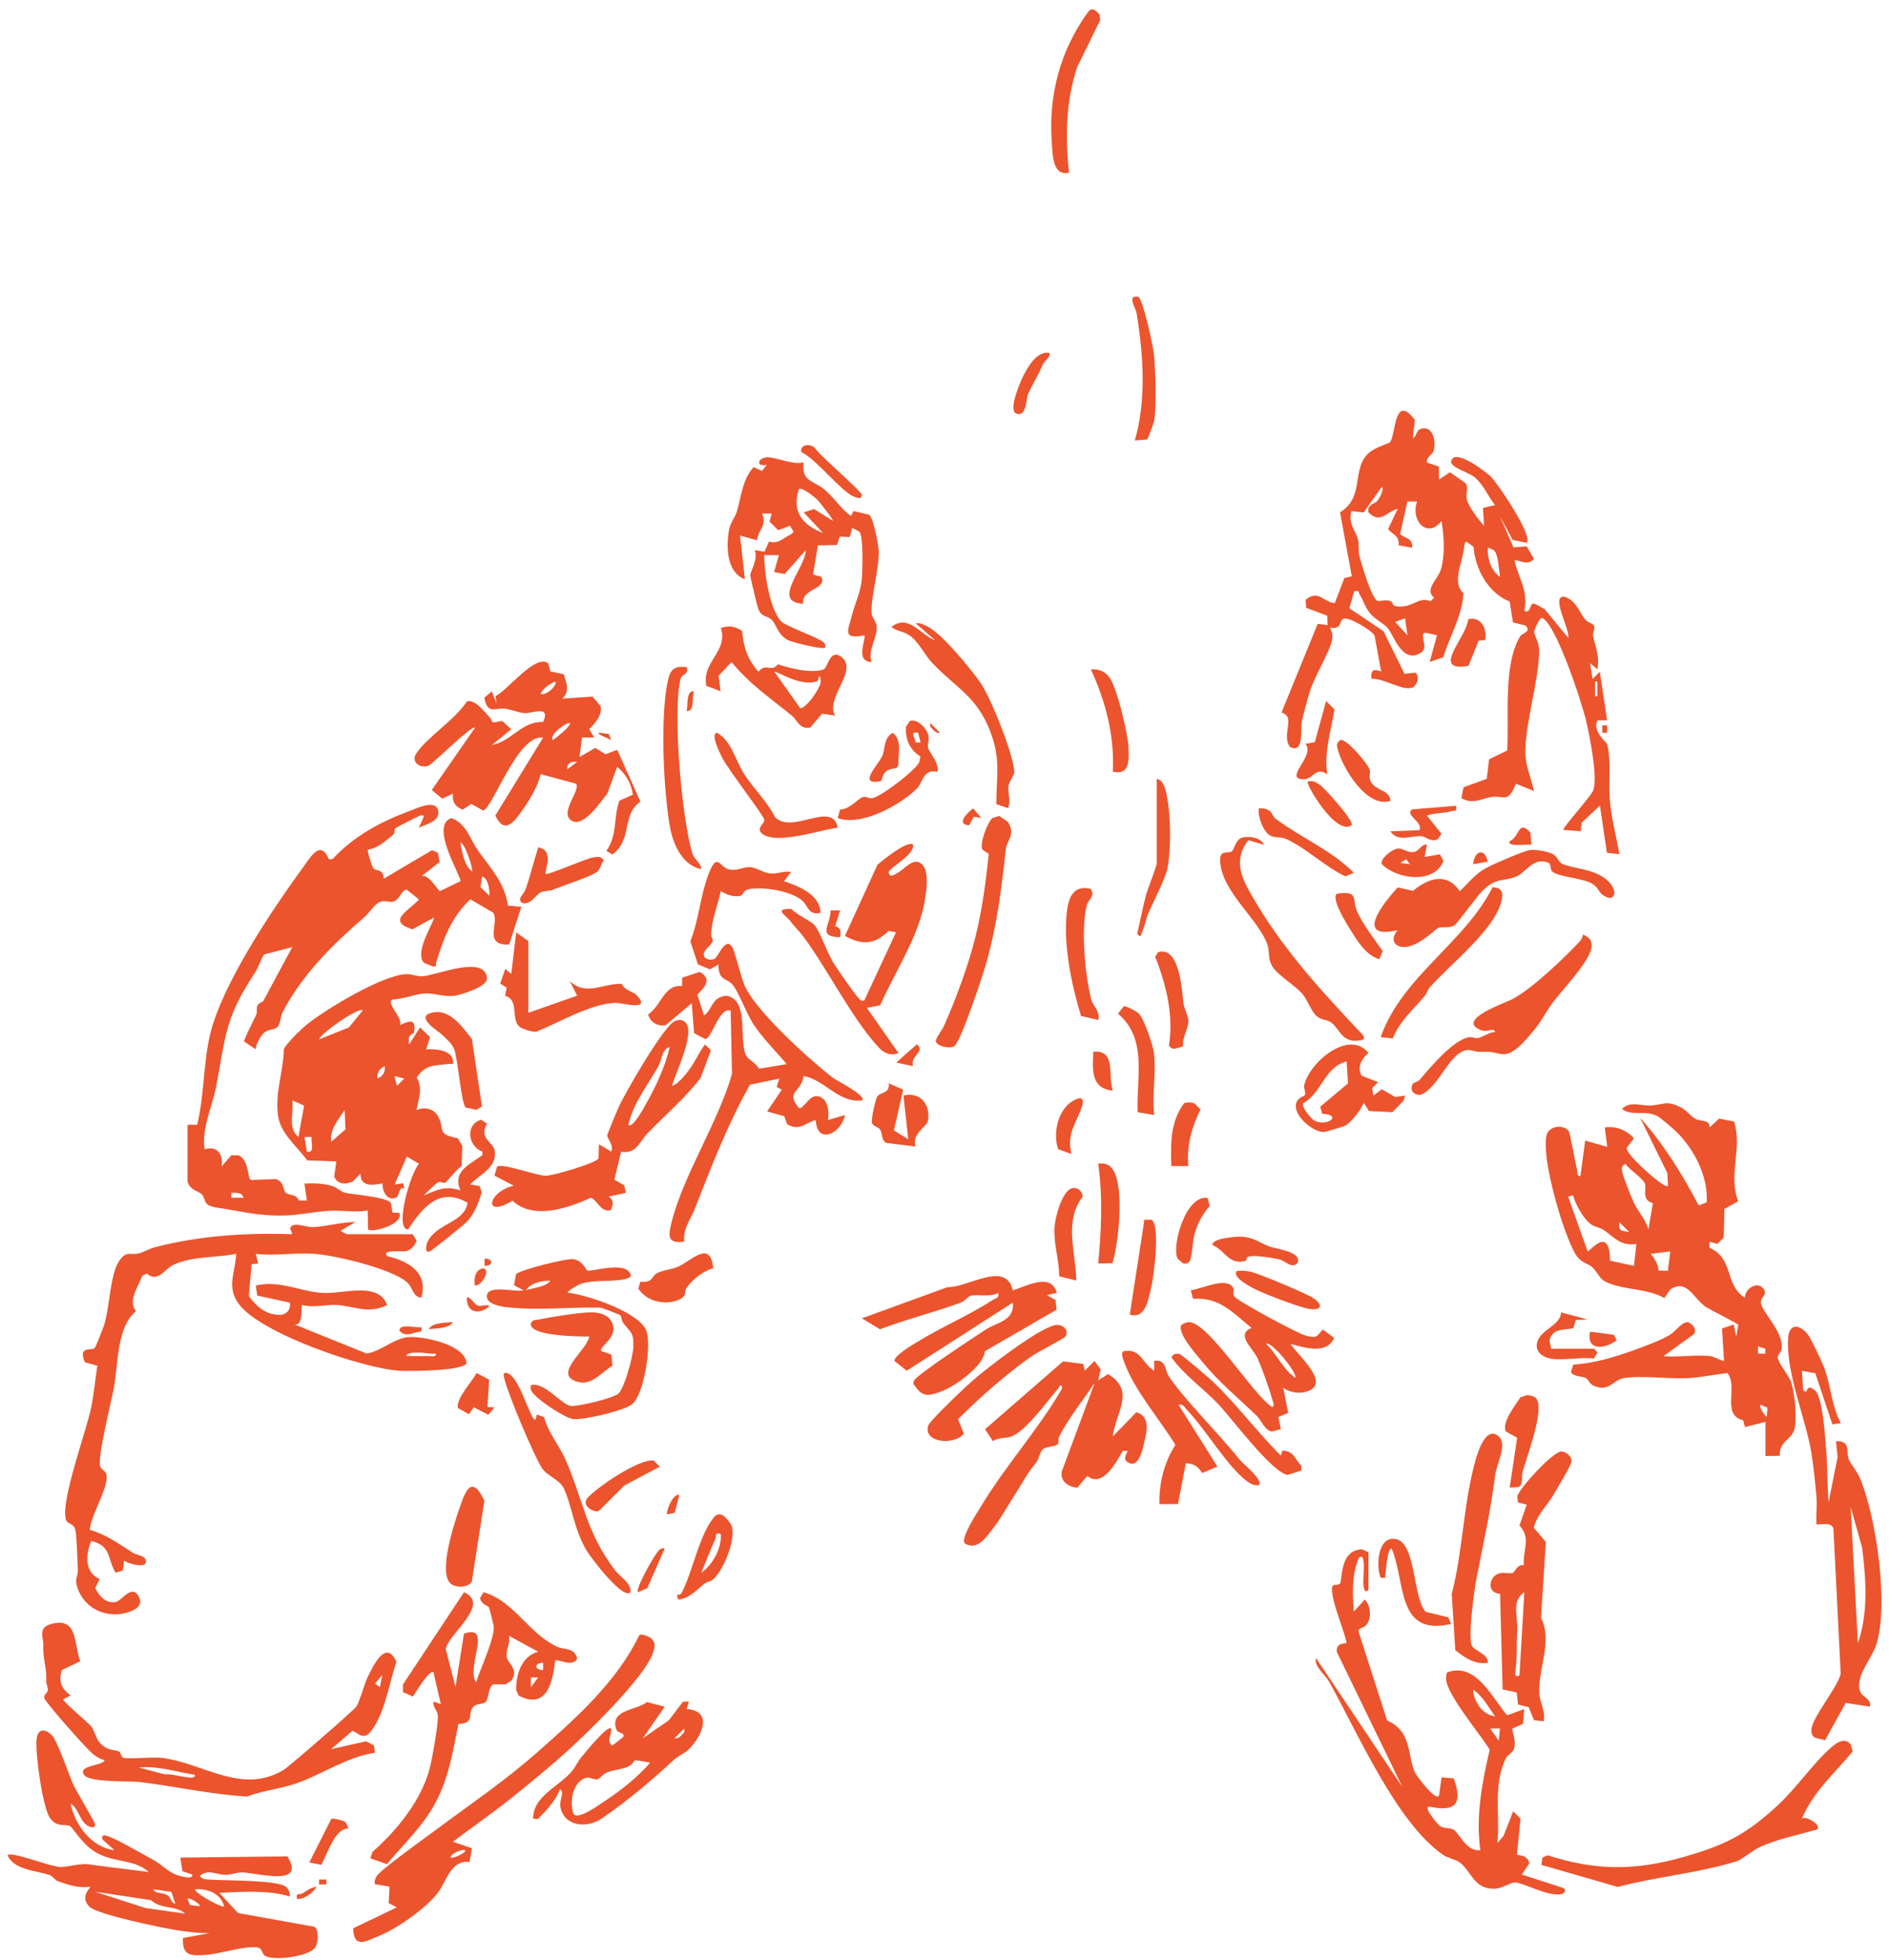 <?xml version="1.0" encoding="utf-8"?>
<svg xmlns="http://www.w3.org/2000/svg" width="186" height="193" viewBox="0 0 186 193" fill="none">
<g clip-path="url(#clip0_8978_27645)">
<path d="M139.065 43.14C139.515 43.08 139.375 42.36 139.945 42.21C141.095 41.92 141.365 43.37 141.215 44.21C141.105 44.84 140.445 44.92 140.495 45.54L141.675 45.94L141.695 47.22L142.765 46.5L144.255 47.53C144.695 48.01 144.285 48.56 144.425 49.14C144.605 49.91 145.575 51.15 146.125 51.78L146.025 50.01L147.205 49.74C146.515 48.86 146.065 47.7 145.175 46.97C144.645 46.54 142.765 45.99 142.885 45.43C143.175 44.03 146.385 46.5 146.845 46.98C147.535 47.71 150.985 52.77 150.315 53.45L148.935 53.16L147.685 50.82L149.025 53.9L150.325 53.8L151.035 55.02C150.535 55.72 149.765 55.23 149.125 55.14C149.485 56.94 150.525 58.07 150.085 60.17C150.765 60.4 150.575 59.53 150.935 59.45C151.205 59.39 151.785 59.85 152.085 59.97L154.405 62.8C154.655 62.08 152.635 58.64 154.015 58.75C155.195 59.1 155.465 60.23 156.085 61C156.295 61.27 156.815 61.38 156.945 61.59C157.115 61.87 156.795 62.28 156.865 62.61C157.085 63.7 157.545 64.64 157.285 65.9L156.565 65.3L156.815 66.86L157.525 66.14L158.245 70.93H157.285C156.745 71.98 158.215 73.13 158.255 73.26C158.655 74.94 158.385 76.95 158.485 78.47C158.605 80.36 159.125 82.25 159.455 84.11L158.225 83.97L157.535 79.32L155.735 81.01L155.645 81.85L153.945 81.72C153.805 81.52 156.605 78.5 156.875 77.83C157.355 76.63 156.545 72.61 156.225 71.17C155.835 69.4 153.295 61.62 151.895 60.87C151.565 60.69 151.075 62.07 151.065 62.19C151.055 62.58 151.565 63.21 151.555 64.11C151.505 67.09 150.235 71 150.185 73.98C150.165 75.27 150.765 76.66 151.055 77.89L149.265 77.17C148.455 79.16 148.145 78.3 146.855 78.48C145.925 78.61 145.035 79.26 143.895 78.59L144.105 77.52L146.395 76.69L146.625 74.76L148.405 73.9C148.625 70.64 147.965 65.58 149.665 62.68C149.865 62.33 150.845 62.22 150.195 61.59L148.975 61.29L148.645 59.23C146.555 58.41 145.245 56.03 145.095 53.85C144.285 53.26 144.275 53.08 144.145 54.04C143.945 55.57 142.955 57.39 144.095 58.4C144.005 60.61 142.755 62.61 142.115 64.72L140.775 65.18L141.495 62.55L140.405 62.31C139.635 62.26 140.705 63.73 139.965 64.23C138.165 65.46 137.325 62.78 136.705 61.93C136.315 61.4 135.415 61.02 134.895 60.38C134.375 59.75 134.255 59.11 133.875 58.53C133.725 58.3 133.905 58.1 133.345 58.22L132.865 59.89L136.235 62.16L138.295 66.35L139.345 66.23C139.835 66.55 139.575 67.45 139.105 67.68C138.185 68.13 136.215 66.73 135.035 66.84C134.945 65.97 135.255 65.83 135.995 66.12L135.345 62.58C135.155 62.18 133.815 61.4 133.365 61.19C131.285 60.21 132.685 62.11 130.955 61.8C131.175 62.25 131.255 62.55 131.155 63.06C130.935 64.17 129.435 66.6 128.975 68.09C128.725 68.9 128.355 70.27 128.175 71.08C128.025 71.79 128.435 74.29 127.005 73.54C126.145 72.3 127.635 70.58 126.185 70.16L129.745 61.43L130.715 61.55L130.685 60.63L128.605 59.84L128.555 59.07C129.795 57.99 130.345 59.32 131.425 59.39L132.375 56.91L133.105 56.75L131.945 50.45C133.715 49.34 133.475 47.8 133.895 46.15C134.325 44.47 135.325 44.18 136.835 43.58C137.455 43 137.215 38.58 139.315 41.35L139.115 43.09L139.065 43.14ZM135.635 49.3C135.805 49.07 136.325 48.22 136.065 47.93L134.275 50.46L133.075 50.33C132.685 51.48 133.545 52.37 133.725 53.15C133.845 53.68 133.725 54.23 133.845 54.71C134.045 55.5 135.065 58.97 135.635 59.16C135.945 59.26 136.445 58.97 136.955 59.21C137.155 59.31 137.065 59.64 137.495 59.7C139.175 59.92 139.595 58.69 140.865 59.2L141.215 58.85C140.185 58.03 141.635 57.05 141.915 55.95C142.295 54.49 142.185 52.76 141.935 51.3C140.555 53.09 138.855 51.28 139.535 49.38H138.575L137.865 52.6C138.415 53.07 139.115 52.96 139.055 53.93L137.725 53.7C137.755 52.68 137.235 52.74 136.675 52.11L137.625 50.1C136.445 50.43 135.905 51.63 134.735 50.44C134.595 49.63 135.405 49.61 135.635 49.31V49.3ZM147.155 54.23C147.105 54.17 146.525 53.9 146.505 53.93C146.425 54.99 146.815 56.17 147.695 56.81C147.605 56.16 147.535 54.71 147.155 54.24V54.23ZM138.345 60.88L137.385 61.24L138.585 62.56L138.345 60.88ZM157.285 68.55V67.11H157.055V68.55H157.285Z" fill="#EC542D"/>
<path d="M168.435 133.53C168.655 133.56 169.705 134.07 169.755 134.01L169.555 130.81L170.715 130.42L170.955 131.62L171.165 130.46C171.065 130.29 168.325 128.96 167.855 128.61C166.715 127.77 166.085 125.91 164.475 126.96L163.885 127.81C162.325 126.98 160.685 127.02 159.105 126.58C157.325 126.08 157.685 125.71 156.805 124.8C156.445 124.43 155.805 124.41 155.265 123.7C154.775 123.04 154.045 121.03 153.765 120.17C153.115 118.18 151.905 113.8 152.265 111.85C152.455 110.83 153.935 110.7 154.445 111.34C154.605 111.54 155.095 114.44 155.265 115.08C155.335 115.35 155.255 115.86 155.615 115.8L156.085 112.31L158.255 112.93L158.015 111.01C159.125 110.87 160.145 111.25 160.885 112.09L160.165 113.04C160.165 113.67 162.465 115.68 163.065 116.14C163.265 116.29 164.075 116.95 164.235 116.76L164.175 115.51L161.485 110.05C163.805 112.64 165.645 115.62 167.265 118.69L168.045 118.4C168.215 115.86 166.855 113.24 165.095 111.47C164.835 111.21 163.525 110.08 163.265 109.94C161.995 109.23 160.795 109.98 159.695 109.2C160.485 108.39 161.615 108.89 162.445 108.86C163.815 108.81 164.065 108.27 165.575 109.08C166.125 109.38 166.455 109.88 166.905 110.15C167.405 110.46 168.385 110.2 168.335 111.01L169.275 110.14L170.745 110.44C171.585 113.12 170.145 115.55 171.145 118.29L169.795 119.03L169.725 121.85L169.115 122.48L168.325 122.27V122.87C170.745 123.89 169.765 126.47 171.805 127.79C171.785 126.84 173.205 125.99 173.745 127.07C173.975 127.54 173.315 127.74 173.395 128.33C173.505 129.13 175.235 130.76 175.435 132.34C175.545 133.18 175.055 133.25 175.045 133.66C175.045 134.14 176.095 135.38 176.325 135.99C176.725 137.07 176.975 139.68 176.665 140.8C176.405 141.73 175.115 142 175.255 143.35L173.835 143.37V140.01L171.815 140.51L171.635 139.84C169.465 139.35 171.175 136.54 170.095 135.2C168.825 135.34 167.315 135.66 166.065 135.71C164.245 135.78 161.465 135.41 159.835 135.71C158.815 135.9 158.425 137.12 156.915 136.44C156.445 136.23 156.435 135.86 156.165 135.7C155.825 135.5 154.835 135.56 154.685 135.09L154.915 134.37C156.985 134.23 158.795 133.68 160.735 133C161.725 132.65 163.605 131.95 164.435 131.43C165.035 131.06 165.675 130.06 166.255 130.21C166.705 130.43 167.095 130.87 166.785 131.38L163.785 133.54C165.275 133.67 167.015 133.36 168.465 133.54L168.435 133.53ZM162.765 118.46C161.565 118.21 162.175 116.99 161.955 116.51C161.725 116 160.415 115.15 160.035 114.59C159.685 114.86 159.655 114.94 159.725 115.37C159.785 115.77 160.615 117.85 160.835 118.34C161.295 119.34 162.015 120.03 162.315 121.05L162.755 118.46H162.765ZM154.885 117.7L154.405 117.82L156.325 123.21C156.485 123.33 158.505 120.52 158.525 124.13L160.885 124.65L161.125 122.49C159.545 122.74 158.895 121.77 157.855 121.08C157.525 120.86 157.055 120.83 156.685 120.57C155.905 120.02 155.135 118.61 154.885 117.69V117.7ZM160.405 121.3L159.445 120.34V120.94L159.675 121.19L160.395 121.3H160.405ZM164.475 123.22L162.555 123.46C162.915 123.98 163.275 124.44 163.305 125.1L164.225 125.13L164.465 123.21L164.475 123.22ZM173.825 132.81L173.105 132.57V133.29H173.825V132.81ZM174.025 138.6L173.355 138.32C173.185 138.54 173.705 139.31 173.955 139.52L174.035 138.6H174.025Z" fill="#EC542D"/>
<path d="M18.465 110.75H19.415C20.125 107.83 20.005 104.73 20.695 101.83C21.875 96.9 26.825 89.529 29.875 85.359C30.605 84.359 31.555 82.65 32.385 84.609H32.725C34.875 82.29 37.475 80.919 40.405 79.82C41.055 79.579 42.805 78.73 43.135 79.74C43.395 80.889 41.995 81.129 41.245 81.499L41.725 80.419C41.765 80.24 41.475 80.26 41.375 80.299C41.085 80.419 39.015 81.469 38.915 81.57C38.805 81.68 38.915 82.049 38.695 82.219C37.985 82.79 37.135 83.559 36.225 83.659C36.125 83.769 36.665 85.419 36.765 85.51C37.065 85.79 37.775 85.549 37.775 86.529L42.535 83.719L43.115 83.96L43.295 84.87L41.495 86.29C42.155 85.95 43.165 87.74 43.315 87.749L45.335 86.769C45.535 86.499 42.225 81.26 44.455 80.559C45.945 81.1 46.285 82.65 47.055 83.73C48.315 85.519 49.665 86.829 50.015 89.169L51.335 89.29L50.135 92.999C47.525 93.12 49.195 90.889 48.575 89.879L46.305 88.549C44.415 90.379 43.685 92.37 42.945 94.799C42.855 95.079 43.115 95.21 42.585 95.15L41.735 94.799C40.735 93.689 42.895 90.609 42.695 90.359L40.615 91.51C37.955 90.669 40.335 89.659 41.245 88.559L40.035 87.59C39.515 87.659 39.395 88.519 38.785 88.76C38.365 88.919 37.985 88.59 37.425 88.809C36.865 89.029 36.375 89.87 35.955 90.24C32.835 92.939 29.825 95.87 27.845 99.629C27.615 100.06 27.625 100.76 27.365 101.07C27.055 101.44 26.465 101.32 26.035 101.66C25.725 101.9 25.135 102.89 25.185 103.33L24.015 102.54C24.345 101.63 24.835 100.78 25.235 99.9C25.435 99.46 24.965 98.98 25.905 98.6L28.775 93.26L26.015 93.98C25.665 94.469 25.455 95.24 25.155 95.7C22.135 100.3 22.275 101.75 21.285 106.99C20.905 108.98 19.845 111.01 20.145 113.17C21.335 112.77 22.015 113.64 21.825 114.85L22.775 113.76H23.495C24.535 114.24 24.355 115.95 24.685 116.19L27.165 116.1C27.965 116.34 27.885 117.18 28.115 117.43C28.405 117.73 29.185 117.54 29.425 118.21H30.215L29.975 116.54C30.925 116.5 31.805 116.51 32.725 116.79C33.215 116.94 33.545 117.34 33.985 117.45C34.795 117.64 38.125 117.86 38.495 118.46L38.645 119.4L39.325 119.43C39.765 120.53 36.765 121.4 36.245 121.07L36.205 119.19C35.035 119.41 33.695 119.17 32.525 119.22C31.175 119.28 29.525 119.63 28.185 119.68C25.525 119.77 23.945 119.3 21.485 118.93C19.855 118.69 20.385 118.2 19.845 117.57C19.665 117.37 18.465 117.09 18.465 116.19V110.8V110.75ZM46.515 85.82C46.465 85.279 46.275 84.719 46.085 84.219C45.965 83.9 45.655 83.059 45.325 82.95C45.495 83.879 45.705 85.26 46.515 85.829V85.82ZM48.195 88.21C48.195 87.59 48.135 86.6 47.485 86.29L47.295 87.34L48.195 88.21ZM23.985 117.94C23.835 117.4 23.245 117.43 22.785 117.46V117.94H23.985Z" fill="#EC542D"/>
<path d="M39.325 100.92C39.435 101.05 41.175 99.7 40.755 101.71C40.185 102 40.225 102.21 40.285 102.84L41.355 101.17L42.345 102.12L41.965 103.32C42.795 103.27 44.435 103.36 44.605 104.4C44.655 104.9 44.575 104.72 44.245 104.76C42.965 104.93 41.885 104.74 41.035 106.11C41.665 107.2 41.215 108.15 41.005 109.31C41.875 108.93 42.825 109.18 43.225 110.09C43.765 111.33 43.065 111.69 45.075 112.08L45.525 112.84L45.455 114.82C45.025 115.05 44.055 116.32 43.835 116.46C43.685 116.55 43.375 116.31 43.165 116.4C42.925 116.5 42.015 117.43 41.735 117.7C43.075 117.17 43.835 116.71 45.335 117.22C44.525 115.31 46.225 114.7 47.495 113.74V113.39C46.105 112.92 45.755 110.72 47.375 110.26L47.955 110.65C47.105 112.09 48.565 112.45 48.705 113.28C48.995 114.99 47.255 115.59 46.305 116.63L47.225 116.78L47.435 117.39C47.145 118.41 46.695 119.58 45.935 120.34C45.645 120.63 42.555 123.13 42.335 123.22C41.775 123.46 41.965 122.54 42.105 122.27C43.045 120.4 45.705 120.43 46.045 118.44C43.305 116.82 41.605 118.89 40.185 121.06C38.775 121.04 40.475 115.33 41.265 114.6L40.065 113.88L38.855 116.63L39.695 116.51L39.815 116.99C39.155 116.88 39.405 117.77 38.965 117.94C38.065 118.27 37.635 117.25 37.665 116.52C36.715 116.73 35.445 116.87 35.505 115.56L34.735 116.34C34.035 116.66 33.235 116.64 32.905 115.86L33.115 114.36L30.245 114.26C29.295 112.92 27.635 111.64 27.385 109.91C27.045 107.55 27.905 105.6 27.945 103.33C28.115 102.8 29.755 101.24 30.265 100.84C32.205 99.3 37.635 96.03 39.985 95.92C40.565 95.89 41.015 96.17 41.595 96.13C43.015 96.04 47.735 93.98 47.955 96.31C48.035 97.15 45.425 97.96 44.735 98.05C43.635 98.18 42.855 97.79 41.895 97.82C40.935 97.85 39.685 98.4 38.635 98.42C37.975 98.78 39.755 100.3 39.365 100.94L39.325 100.92ZM35.725 99.48C35.315 99.15 31.705 101.65 31.405 102.35L34.355 101.17L35.725 99.48ZM37.175 106.19C37.675 106 37.975 105.53 37.885 104.99C37.385 105.18 37.085 105.65 37.175 106.19ZM39.805 106.2L38.845 105.96L39.085 106.92L39.805 106.2ZM29.945 108.87L28.785 108.35C28.945 109.53 28.305 111.14 29.385 111.94L29.945 108.87ZM34.015 111.2L33.935 109.31C33.315 110.26 32.435 111.21 32.615 112.43L34.015 111.2ZM30.695 111.95H29.975L30.215 113.39C31.065 113.59 30.585 112.44 30.685 111.95H30.695Z" fill="#EC542D"/>
<path d="M40.644 121.54L41.014 122.14C40.884 122.65 40.424 123.12 39.924 123.21C39.684 123.26 37.454 123.019 38.134 123.689C40.244 124.189 42.194 125.31 41.484 127.77C40.644 127.74 40.674 126.75 40.034 126.22C38.444 124.9 32.944 123.58 30.824 123.45C28.944 123.33 27.054 123.69 25.184 123.46L25.424 124.42L24.774 124.47L24.504 127.61C25.304 128.73 26.234 129.5 27.694 129.47C28.314 129.35 28.634 128.89 28.544 128.27L25.334 127.57L25.184 126.59C27.444 126.01 29.604 127.18 31.764 127.31C33.814 127.43 37.254 126.15 38.124 128.5C36.264 129.43 34.844 128.6 33.204 128.5C32.114 128.43 30.914 128.8 29.734 128.5C29.614 128.62 29.914 130.54 29.014 130.42L36.104 133.28C37.514 133.07 38.784 131.77 40.224 131.66C41.664 131.55 45.884 132.409 45.924 134.259C45.504 134.989 40.434 135.03 39.424 134.979C35.834 134.79 25.584 131.299 23.494 128.369C22.274 126.669 23.174 125.38 23.254 123.46C21.314 123.85 18.844 123.68 17.044 124.56C16.184 124.98 15.544 126.34 14.464 125.4L14.024 125.61C13.624 126.64 12.544 128.16 13.404 129.09C11.464 130.69 11.654 134.32 11.204 136.7C10.954 138.06 9.584 143.48 9.864 144.38C9.954 144.68 10.324 144.829 10.424 145.039C10.944 146.139 8.854 149.279 8.854 150.649C10.434 151.079 11.734 152.04 13.104 152.91C13.454 153.13 14.414 153.169 14.374 153.789C14.324 154.489 12.574 153.94 12.224 153.67L12.104 154.63L11.384 154.86C10.544 153.5 11.004 152.21 8.984 151.74C8.424 153.04 8.294 154.819 9.814 155.479L9.374 156.38C9.804 157.16 10.354 157.89 11.364 157.75C12.014 157.66 13.034 155.8 13.724 157.33C14.244 158.48 12.244 158.959 11.374 158.959C9.744 158.959 8.354 158.109 7.724 156.599C7.224 155.419 7.714 155.32 7.664 154.5C7.604 153.51 7.574 151.43 7.424 150.66C7.294 150 6.644 150.08 6.504 149.67C5.904 147.91 8.514 140.91 8.984 138.56C9.254 137.2 9.374 135.839 9.584 134.479L8.354 134.14C7.674 132.52 8.944 133 9.304 132.77C9.404 132.7 10.154 130.77 10.254 130.47C10.824 128.68 10.824 125.4 11.784 124.09C12.504 123.09 12.854 123.65 13.734 123.4C14.254 123.25 14.714 122.95 15.294 122.799C19.704 121.669 24.224 121.37 28.774 121.53L28.574 120.96C28.744 120.22 30.174 120.86 30.804 120.83C32.114 120.78 33.654 120.32 35.004 120.33L33.564 121.17C33.534 121.24 34.124 121.53 34.164 121.53H40.634L40.644 121.54ZM42.924 133.289C42.354 133.349 41.784 133.17 41.214 133.19C40.954 133.19 40.004 133.16 40.044 133.52C40.724 133.51 41.404 133.55 42.084 133.52C42.374 133.51 42.974 133.7 42.924 133.28V133.289Z" fill="#EC542D"/>
<path d="M6.964 177.64C7.424 179.76 9.004 181.89 11.274 182.19L10.074 181.11C9.974 180.63 10.284 180.68 10.624 180.8C11.704 181.19 13.894 182.49 15.034 183.1C16.084 183.66 16.554 184.47 17.924 184.77C18.164 184.82 18.994 185.04 18.944 184.59L17.964 184.25L17.754 182.91L28.304 182.79C30.174 185.84 25.424 184.42 23.844 184.37C23.324 184.35 22.794 184.61 22.194 184.61C21.354 184.61 20.484 184 19.674 184.71C19.944 185.11 20.324 185.05 20.734 185.08C22.284 185.19 27.184 185.1 28.134 185.77C28.404 185.96 28.574 186.41 28.544 186.74C26.314 186.08 23.904 186.28 21.594 186.38L23.434 188.37L30.954 189.72C31.434 190.03 31.334 191.31 31.044 191.75C30.464 192.64 27.104 193.09 26.144 192.61C25.724 192.4 25.894 191.81 25.314 191.75C23.974 191.6 21.714 192.39 20.274 192.49C18.834 192.59 17.924 192.63 18.014 190.83L20.644 190.34C19.504 190.37 18.354 190.21 17.234 190.03C15.814 189.79 9.484 188.51 8.764 187.71C7.824 186.69 8.984 185.84 8.894 185.78C7.714 185.93 6.794 185.62 5.714 185.24C5.414 185.14 5.224 184.75 4.884 184.63C3.634 184.19 1.304 184.13 0.744 182.66C1.234 182.3 4.944 183.81 5.924 183.83C6.814 183.85 8.014 183.38 9.014 183.62L14.654 184.33C13.254 183.08 11.454 183.43 9.644 182.51C8.164 181.75 7.204 180 6.924 179.83C6.434 179.54 5.654 180 4.944 179.05C4.194 178.05 3.454 172.58 3.604 171.25C3.724 170.24 4.334 170.18 5.044 170.79C5.624 171.29 6.784 174.77 7.244 175.78C7.554 176.44 9.364 179.43 9.364 179.65C9.354 180.16 8.684 179.86 8.434 179.63C7.814 179.09 7.684 178.05 6.984 177.61L6.964 177.64ZM17.264 187.47L16.884 186.29L15.104 186.03C15.264 186.5 16.074 186.31 16.524 186.64C16.814 186.85 16.864 187.38 17.254 187.46L17.264 187.47ZM22.064 187.71C21.784 186.43 20.354 185.92 19.184 186.04C19.364 186.55 21.884 187.88 22.064 187.71ZM18.224 188.42C17.384 187.62 15.864 188.02 14.864 187.1L9.354 186.27L14.334 187.88L18.224 188.43V188.42ZM19.664 187.7C19.844 187.57 18.674 186.78 18.464 186.98L18.704 187.58L19.664 187.7Z" fill="#EC542D"/>
<path d="M134.745 156.54C134.405 156.89 134.305 156.52 134.265 156.18C134.165 155.43 134.365 154.53 134.265 153.77C134.225 153.44 134.145 153.08 133.785 153.42C133.095 155.06 133.175 156.94 133.305 158.69L134.385 157.5C134.975 158.12 135.095 159.35 134.515 160.03C134.255 160.34 133.685 160.26 133.785 160.7L136.585 169.41C139.095 170.54 138.515 172.78 139.345 174.57C139.515 174.92 141.425 177.44 141.695 176.79L141.945 175.01L143.145 175.11C144.015 177.56 143.395 178.43 140.815 177.91C139.945 177.74 141.605 179.69 141.795 179.81C142.265 180.09 142.765 179.95 143.125 180.16C143.695 180.49 144.335 182.32 145.765 182.19C145.285 178.89 145.935 175.51 146.685 172.29C145.805 170.8 142.395 166.82 142.385 165.28C142.385 165.07 142.385 164.86 142.505 164.67C145.325 163.64 146.885 167.12 148.395 168.9L150.075 168.29L149.965 169.73L148.885 170.22C149.015 170.87 149.285 171.51 149.075 172.2C148.955 172.59 148.465 172.77 148.295 173.1C146.995 175.68 147.705 178.72 147.445 181.47L148.055 180.76L148.995 178.35L149.715 179.07L149.365 182.66C149.875 182.63 150.575 182.93 150.575 183.5L149.845 184.58L153.925 185.9C154.305 186.09 153.995 186.45 153.795 186.5C152.455 186.8 150.165 185.44 149.205 185.36C148.805 185.33 147.905 185.93 147.265 185.97C145.115 186.1 144.905 184.25 143.735 183.39C143.285 183.06 142.605 182.99 142.095 182.64C137.475 179.46 133.645 170.53 130.865 165.58C130.485 164.9 129.335 164.04 129.585 163.27L138.095 175.98L131.625 162.65C131.565 161.57 132.575 161.98 132.585 161.71C132.255 160.34 131.595 158.83 131.295 157.49C130.825 155.36 131.605 156.4 131.995 155.86C132.185 154.43 132.285 152.65 134.105 152.55L134.745 152.84V156.56V156.54ZM147.215 169C146.555 168.1 146.005 167.01 145.055 166.37C145.105 167.54 145.975 168.86 147.215 169ZM147.695 170.2H146.735L147.575 171.4L147.695 170.2Z" fill="#EC542D"/>
<path d="M54.224 66.12L55.514 66.39C55.784 67.32 56.134 68.01 55.384 68.79L58.334 68.59L59.124 69.51C59.364 70.35 58.594 71.24 58.024 71.79L58.504 72.62H57.314L57.064 74.54L58.614 73.64L59.624 74.269L60.774 73.83L63.064 78.939C61.194 80.169 62.304 82.7 60.294 84.14L59.704 83.78C60.834 82.21 60.384 80.4 60.994 78.84L62.314 78.25C62.164 77.14 61.624 76.23 60.774 75.51L59.804 78.129C59.134 78.96 57.344 81.72 56.164 80.72C55.174 79.89 57.194 77.79 56.724 77.169L53.234 76.23C53.004 77.34 52.184 78.71 51.514 79.669C50.694 80.829 49.704 82.299 48.774 80.299L53.474 72.64C51.004 72.21 48.484 79.659 47.574 79.809L46.404 79.159L45.554 79.73C44.814 79.409 44.504 78.97 44.604 78.15L43.544 78.64L42.514 77.79L46.764 71.669C46.474 71.34 42.704 75.169 42.194 75.39C41.464 75.71 40.394 75.08 40.994 74.18C42.084 72.55 44.824 70.87 45.964 69.07C46.784 68.83 47.674 70.06 48.194 70.61C48.714 71.16 48.054 71.24 49.454 70.99L50.344 71.809L48.434 73.36C50.424 72.97 51.344 71.019 53.474 71.09C54.284 69.379 52.334 70.26 51.694 70.22C51.054 70.18 50.354 69.87 49.714 69.779C48.844 69.659 47.964 70.43 47.694 68.689L48.424 68.08L48.904 69.279L48.784 68.549C49.894 68.059 52.734 64.34 53.964 65.309L54.214 66.129L54.224 66.12ZM53.234 68.309C53.754 68.579 54.954 67.42 54.674 67.11C54.104 67.36 53.514 67.73 53.234 68.309ZM56.104 71.189C55.964 71.049 54.064 72.249 54.424 72.87C54.654 72.749 56.334 71.419 56.104 71.189ZM56.824 75.029C56.244 74.939 55.804 75.14 55.864 75.75L56.824 75.029Z" fill="#EC542D"/>
<path d="M77.924 85.82L77.204 86.769C78.674 87.279 80.744 88.079 80.794 89.889C79.594 90.169 79.584 89.2 79.004 88.689C77.904 87.73 75.184 87.29 73.774 87.549C73.084 87.68 73.234 88.2 72.774 88.24C72.064 88.299 71.554 88.09 70.974 87.74C70.684 89.059 70.174 90.359 70.034 91.719C69.924 92.79 70.684 92.29 69.584 93.419C68.884 94.139 69.584 94.669 70.334 94.43C70.724 94.299 71.604 91.659 72.294 93.73C72.634 94.73 72.864 95.82 73.244 96.85C74.164 99.359 79.794 104.43 82.114 106.2C82.394 106.41 85.394 107.9 84.874 108.36C82.504 108.61 81.244 106.32 79.124 105.96C78.914 107.57 77.314 107.44 78.644 109.08C79.034 109.36 79.634 107.88 80.404 107.93C81.514 108 81.674 109.41 81.524 110.28L83.204 109.8C82.834 111.64 80.424 112.77 80.324 110.28C79.234 110.59 78.754 111.41 77.504 110.7L77.224 109.91L75.534 109.44L76.984 107.29L76.474 107.03L76.734 106.21L73.844 106.81C71.644 110.71 70.024 114.92 68.394 119.08C67.994 120.1 67.244 120.94 67.374 122.26C65.714 122.48 65.784 121.73 66.114 120.4C67.254 115.77 70.734 110.47 72.074 105.75L71.944 99.499C70.744 99.21 70.124 102.27 69.434 102.31L68.344 101.73L68.114 98.779L65.554 100.94C64.784 101.1 64.014 100.67 63.824 99.889C65.134 98.999 65.404 96.889 67.164 97.1V96.269L68.904 95.7C70.154 96.419 69.404 97.2 68.664 97.939L69.324 99.98C69.884 99.669 70.114 98.68 70.664 98.329C71.064 98.079 71.524 97.939 71.954 98.18C73.744 98.99 72.684 102.71 73.534 104.04C73.714 104.32 74.514 104.76 74.734 105.23L77.464 104.78C76.384 103.5 75.054 102.19 74.144 100.79C73.514 99.809 72.614 97.409 72.064 96.879C71.444 96.299 70.734 96.519 70.744 94.96L69.904 95.45L68.724 94.96L67.974 92.689C68.794 90.65 68.964 88.2 69.734 86.159C70.644 83.74 70.804 85.439 71.844 85.629C72.594 85.76 73.164 85.379 73.764 85.379C74.434 85.379 75.164 85.98 75.954 86.019C76.534 86.049 77.294 85.71 77.954 85.87L77.924 85.82Z" fill="#EC542D"/>
<path d="M177.425 134.96L177.545 136.88C178.135 137.45 177.685 136.07 178.715 136.91C179.475 137.53 179.715 141.58 179.815 142.76C179.955 144.4 179.905 146.24 180.055 147.91L180.945 143.45L180.775 141.92C182.225 141.81 181.775 142.92 182.025 143.66C182.175 144.09 182.865 144.87 183.175 145.62C184.745 149.45 185.975 157.9 184.775 161.87C184.325 163.35 182.495 165.22 183.225 166.68C183.445 167.11 184.285 167.29 184.125 168.05L181.735 167.68L179.705 171.36C178.975 171.1 178.355 171.3 178.355 170.34C178.355 169.2 180.935 166.19 181.245 164.81L180.535 150.68C180.555 149.72 179.005 150.22 178.855 150.08C178.805 149.17 178.935 148.23 178.855 147.32C178.735 146.05 178.555 144.25 178.355 143.03C177.775 139.58 175.855 135.22 176.065 131.77C176.165 130.17 177.325 130.42 178.105 131.54C178.355 131.9 179.415 134.13 179.595 134.6C180.285 136.4 180.335 138.45 181.255 140.13L180.425 140.25L178.745 135.22L177.425 134.98V134.96ZM182.935 161.81C183.985 158.78 183.735 155.53 183.355 152.4L182.225 148.38L182.935 161.8V161.81Z" fill="#EC542D"/>
<path d="M79.125 45.539C78.875 47.4 80.115 47.33 81.155 48.179C82.105 48.95 82.775 50.09 83.795 50.809L84.045 50.319L85.585 50.69C85.985 50.94 86.505 53.66 86.525 54.26C86.565 56.039 85.765 58.749 85.815 60.289C85.835 60.849 86.285 61.139 86.325 61.709C86.405 62.84 85.405 64.01 85.825 65.189C84.115 65.15 85.345 62.849 85.105 62.55C82.865 63.029 83.545 61.98 83.855 60.7C84.165 59.419 84.755 58.37 84.865 56.919C84.925 56.099 85.025 52.83 84.625 52.37C84.565 52.3 83.935 51.98 83.905 52.01L83.675 52.88L82.685 52.84L82.425 53.66L80.535 53.7L80.055 56.569L80.875 56.8C81.465 58.069 78.895 57.91 79.085 59.45C75.885 59.3 79.345 55.88 79.335 54.179L77.265 56.52L76.215 56.33L76.695 54.66H75.255C75.235 56.359 75.765 59.929 76.925 61.2C77.275 61.58 79.995 62.59 80.705 62.999C81.035 63.19 81.345 63.3 81.255 63.77C80.995 63.989 77.995 63.249 77.565 63.02C76.595 62.51 76.455 61.499 75.975 61.02C75.555 60.599 75.015 60.83 74.655 59.94C74.565 59.719 73.875 56.819 73.875 56.65C73.875 56.249 74.705 54.999 74.305 54.179L75.275 54.319L75.725 53.319C76.655 53.609 77.105 52.969 77.895 52.609L78.145 52.37L77.785 51.77L76.625 52.209L75.775 51.359L75.985 50.569H75.025C75.575 51.65 74.675 52.16 74.535 53.2L72.865 52.73L73.345 57.039C71.555 56.37 71.485 53.87 71.775 52.23C71.935 51.359 72.385 50.959 72.555 50.37C72.985 48.919 73.105 47.2 74.195 45.999L75.025 46.38L75.505 45.77C74.455 45.999 74.575 45.169 75.395 45.039C76.215 44.91 78.025 45.83 79.105 45.529L79.125 45.539ZM80.485 49.219C80.205 48.95 78.965 47.91 78.655 48.179C77.935 50.419 79.035 51.7 81.045 52.489L79.135 50.45L80.165 50.13L82.005 51.279C82.095 51.19 80.645 49.37 80.485 49.209V49.219Z" fill="#EC542D"/>
<path d="M44.845 166.13L45.685 160.86C48.585 159.85 45.825 164.22 46.885 165.65C47.245 164.39 48.785 161.22 48.605 160.06C48.585 159.92 48.185 158.36 48.145 158.27C48.065 158.13 47.325 157.95 47.275 157.34L47.615 156.78C50.685 157.68 52.035 160.88 54.915 162.17C55.555 162.46 56.625 162.21 56.835 163.36C56.255 164.12 55.415 163.48 54.675 163.48C54.425 165.63 53.835 168.4 51.075 166.96L50.835 166.47C50.765 164.92 51.365 163.06 52.995 162.64L50.125 161.08C50.265 161.75 49.805 162.49 49.885 163.1C49.985 163.85 51.145 164.33 50.345 165.49L49.785 165.85H48.545C48.055 166.23 48.135 167.22 47.845 167.55C47.555 167.88 46.895 167.65 46.535 168.16C46.035 168.88 46.755 169.67 45.135 169.76C44.545 172.68 44.155 175.33 42.645 177.93C41.425 180.03 39.635 181.72 38.085 183.56L36.465 182.98L36.685 182.34C39.115 180.2 41.525 177.24 42.335 174.03C42.585 173.03 43.125 169.97 43.115 169.03C43.115 168.39 42.605 168.17 42.685 167.55L43.405 167.79L42.685 164.68C42.345 164.28 40.865 166.76 40.655 167.06L39.675 166.61V165.87L45.685 156.78C48.415 157.97 44.035 160.96 43.895 162.41L44.855 166.12L44.845 166.13ZM53.475 163.73C52.595 163.73 52.595 164.44 53.475 164.45V163.73ZM52.995 165.17H52.275V166.13L52.995 165.17Z" fill="#EC542D"/>
<path d="M6.234 167.33C6.124 167.49 8.684 169.62 8.974 169.98C9.404 170.52 9.404 171.43 10.294 172.01C10.914 172.41 11.384 172.26 11.744 172.48C11.924 172.59 11.914 173.03 12.154 173.08C12.784 173.23 14.964 172.98 15.914 173.09C20.024 173.59 23.804 176.77 27.934 174.27C28.454 173.95 34.844 168.42 35.104 168.02C35.444 167.49 35.854 165.84 36.234 165.07C36.794 163.93 38.024 161.37 39.034 163.64C38.344 165.66 37.854 168.92 36.454 170.56C35.674 171.47 35.044 170.39 34.674 170.45L32.604 172.23L36.054 171.46L36.814 171.86L36.924 172.58C34.154 173 31.774 174.69 29.244 175.58C27.634 176.15 25.914 176.29 24.314 176.9C20.764 176.69 17.294 175.9 13.784 175.47C12.694 175.34 8.774 175.55 8.264 174.75C7.654 173.8 10.114 173.9 10.304 173.31C9.884 173.23 9.454 172.96 9.124 172.69C8.494 172.17 4.364 167.52 4.344 167.16C4.334 166.86 4.704 166.63 4.714 166.44C4.734 166.12 4.544 165.83 4.554 165.52C4.604 163.94 4.214 163.61 4.264 161.92C4.284 161.27 3.724 160.3 4.964 159.93C7.734 159.11 7.254 161.93 7.904 163.58L6.114 164.43C5.704 165.55 6.074 166.28 6.954 166.95L6.244 167.31L6.234 167.33ZM37.404 166.13L37.644 164.93L36.934 165.77L37.404 166.13ZM19.184 174.76C17.344 174.48 15.564 173.85 13.674 174.04L16.224 174.72C16.954 174.64 17.674 174.94 18.354 174.99C18.614 175.01 19.244 175.17 19.184 174.76Z" fill="#EC542D"/>
<path d="M64.194 161.4C64.584 161.82 64.464 162.24 64.314 162.7C63.574 165.09 57.734 170.75 55.674 172.59C54.014 174.08 51.974 175.75 50.224 177.15C48.474 178.55 46.454 179.94 44.594 181.35L46.464 181.99L46.234 183.35C44.374 183.1 43.964 185.29 43.074 186.43C41.884 187.94 39.114 189.89 37.324 190.62C36.024 191.15 34.824 191.93 34.774 189.87L39.074 187.81L38.274 187.4L38.354 185.77L36.914 185.53C36.854 185.18 36.944 184.96 37.134 184.68C37.574 184.04 41.824 180.99 42.794 180.27C46.284 177.67 49.664 175.4 52.984 172.47C56.704 169.19 60.754 165.57 62.924 161.05C63.144 160.75 64.054 161.23 64.184 161.38L64.194 161.4ZM45.794 182.2C45.574 182.03 44.404 182.48 44.354 182.91C44.644 183.04 46.014 182.36 45.794 182.2Z" fill="#EC542D"/>
<path d="M66.175 106.91C66.745 106.79 67.515 105.8 67.845 105.35C68.445 104.55 68.815 103.64 69.415 102.84L70.005 103.42L68.985 106.14C67.495 108.1 65.535 109.75 63.765 111.59C62.945 112.44 62.675 113.65 61.155 113.41L60.495 116.16L61.465 116.72L61.615 117.46L59.935 117.82C60.495 118.23 60.365 118.56 60.165 119.14C59.155 119.49 58.705 117.97 58.155 117.95C55.895 118.98 52.495 120.14 50.465 118.23C47.535 120.02 48.015 117.35 50.585 116.75L48.685 115.76L48.945 114.87C49.525 114.5 52.845 115.8 53.795 115.77C54.505 115.75 58.635 114.55 58.935 114.07L58.975 112.67L60.175 113.39C60.475 112.81 59.785 112.05 59.785 111.83C59.785 111.68 60.765 109.36 60.925 108.99C61.565 107.59 65.335 101.07 66.405 100.57C66.745 100.41 67.025 100.35 67.365 100.57C68.665 101.38 66.475 105.73 66.165 106.93L66.175 106.91ZM61.865 110.75C62.295 111.2 63.515 108.86 63.665 108.6C64.585 106.99 65.565 104.87 65.935 103.08C65.125 103.39 65.195 104.34 64.835 104.98C63.765 106.87 62.385 108.58 61.865 110.76V110.75Z" fill="#EC542D"/>
<path d="M99.744 127.05C101.064 126.65 103.504 125.26 104.054 127.29L103.094 127.53L103.934 128.01L104.034 128.96L96.974 133.05C96.874 134.47 94.144 136.44 92.754 136.98C91.654 137.4 90.884 137.67 90.134 136.53C89.964 136.28 89.834 136.28 90.014 135.93C90.334 135.31 95.964 131.64 97.024 130.94C98.184 130.17 99.894 130.09 99.734 128.26L89.284 134.97L88.084 134.02C87.964 133.52 89.884 132.4 90.314 132.14C92.634 130.7 95.444 129.5 97.704 128.03C98.014 127.83 98.414 127.85 98.294 127.3C97.554 127.77 96.134 127.42 95.594 127.58C95.274 127.68 95.024 128.11 94.584 128.27C91.974 129.22 89.244 129.9 86.644 130.89L84.864 129.81L93.294 126.74C95.284 126.81 99.054 124.06 99.724 127.06L99.744 127.05Z" fill="#EC542D"/>
<path d="M89.914 83.18C90.034 84.27 87.434 85.46 87.514 85.93C87.614 86.47 88.054 86.12 88.294 86C89.124 85.59 90.004 84.21 90.874 85.2C91.624 86.059 91.084 88.84 90.784 89.93C89.944 93 87.954 96.08 86.664 98.99L85.354 99.24L88.464 103.68C87.684 104.04 86.974 103.66 86.444 103.06C83.784 100.12 81.514 95.46 79.084 92.2C78.714 91.7 78.244 91.27 77.764 90.629C77.394 90.14 76.094 89.43 77.934 89.51C78.414 90.059 79.844 90.68 80.194 91.09C80.744 91.719 81.474 93.859 82.034 94.76C82.444 95.409 84.104 97.84 84.524 98.26C84.724 98.46 84.744 98.6 85.104 98.51L88.224 91.799L87.484 91.67C86.124 93.03 84.874 93.079 83.194 92.159L86.394 85.159C86.914 84.689 89.334 82.74 89.904 83.159L89.914 83.18Z" fill="#EC542D"/>
<path d="M152.015 169.49L151.045 169.38L150.525 168.1L149.475 167.84L149.345 166.65L147.955 166.36L147.705 156.94C146.375 156.84 146.615 155.38 147.445 154.99C147.985 154.74 148.515 154.99 148.955 154.88C149.155 154.83 149.385 153.98 150.045 154.12C149.935 152.57 150.785 151.46 149.615 150.21L150.325 148.16L149.465 147.93L149.395 147.36C149.565 146.55 152.995 142.85 153.755 142.92C154.245 142.97 154.875 143.46 154.715 144.01C154.555 144.56 153.305 146.59 152.915 147.27C152.355 148.23 151.325 149.16 151.025 150.43L152.215 151.84L151.735 159.29C152.895 161.6 151.465 164.18 151.565 166.72C151.595 167.57 152.215 168.52 151.995 169.47L152.015 169.49ZM149.615 164.93L150.095 156.78C148.825 157.62 149.445 159.1 149.395 160.26C149.345 161.61 149.395 163.35 149.205 164.63C149.135 165.13 149.455 165.11 149.615 164.94V164.93Z" fill="#EC542D"/>
<path d="M129.664 131.56L130.264 130.91L131.374 131.75C130.604 133.42 128.454 132.69 127.074 132.33C127.634 133.26 130.574 135.77 129.214 136.75C128.414 137.33 127.124 137.22 126.354 136.64L126.844 139.12L125.874 139.53L126.114 140.72L125.264 140.95C124.574 140.92 124.184 139.83 123.724 139.39C121.854 137.59 119.994 136.08 118.314 134.01C117.724 133.28 116.074 131.45 116.264 130.56C116.384 130.32 116.914 130.18 117.124 130.19C119.084 130.31 123.404 137.4 125.274 138.55C125.584 138.4 125.274 137.89 125.224 137.65C124.994 136.76 124.214 134.61 123.834 133.76C123.404 132.79 121.614 131.4 123.234 130.76C121.434 129.29 120.044 127.68 117.474 127.89L117.244 127.05C118.284 126.94 120.814 125.65 121.434 126.82C121.564 127.06 121.334 127.4 121.534 127.66C121.914 128.15 127.714 131.27 128.504 131.49C128.844 131.59 129.364 131.74 129.664 131.55V131.56ZM127.554 135.68C127.694 135.03 125.064 131.96 124.684 132.33C125.754 133.36 126.324 134.84 127.554 135.68Z" fill="#EC542D"/>
<path d="M65.454 168.05L63.294 171.16L65.844 169.4L67.254 167.56H67.844L67.604 168.28C70.294 168.47 69.084 170.99 67.844 172.23C67.414 172.66 66.854 172.84 66.434 173.22C64.084 175.38 61.884 177.25 59.304 179.03C57.844 180.04 55.584 179.91 55.174 177.93C55.044 177.28 55.634 176.42 55.134 176.19C54.834 177.05 53.954 178.15 53.284 178.77C53.024 179.01 53.134 179.2 52.494 179.07C52.474 176.93 54.854 176.01 56.214 174.52C56.644 174.05 56.884 173.43 57.294 172.96C57.614 172.59 59.824 169.83 60.164 170.2C60.294 170.82 59.624 171.44 60.294 171.88L61.364 171.04C61.554 170.54 60.824 170.72 60.684 170.29C60.014 168.32 62.644 168.44 63.704 167.6L65.444 168.05H65.454ZM66.414 171.16C66.874 171.25 67.084 170.84 67.374 170.56V170.2L66.414 171.16ZM64.024 173.56L62.504 173.3C62.034 174.26 60.844 174.13 59.814 174.5C59.374 174.66 59.084 175.14 58.824 175.2C58.434 175.29 58.064 174.89 57.564 175.1C56.364 175.61 56.074 177.44 56.464 178.6C56.904 179.27 59.034 177.68 59.544 177.35C61.154 176.29 62.764 175.01 64.024 173.56Z" fill="#EC542D"/>
<path d="M106.655 134.3L106.815 134.96L107.775 134.01L108.385 134.85L108.135 135.92L109.105 135.3C111.855 136.97 109.845 139.08 109.575 141.44L111.885 139.06C113.355 139.48 112.895 141.08 112.625 142.21C112.435 143.04 112.035 144.64 111.005 143.96C110.485 143.62 111.085 142.94 111.015 142.87H110.545C109.905 144.03 108.535 146.54 107.065 145.33L106.075 146.49C105.205 146.4 104.405 145.89 104.535 144.93L107.785 136.17C106.635 137.9 105.175 139.67 104.265 141.52C104.165 141.73 104.265 142.09 104.185 142.17C103.855 142.52 103.105 142.36 102.695 142.7C102.385 142.95 102.305 143.67 102.055 143.98C100.945 145.36 100.895 145.69 99.995 147.07C99.335 148.09 98.545 149.51 97.835 150.43C97.125 151.35 96.195 152.76 94.985 151.96C94.595 151.4 96.165 149.03 96.545 148.41C98.965 144.36 102.185 140.84 104.555 136.76C104.585 136.03 104.305 136.6 104.125 136.81C103.045 138.06 101.035 140.88 99.615 141.43C98.935 141.69 98.405 141.49 97.765 141.9L96.995 140.73L104.675 134.05L106.685 134.31L106.655 134.3Z" fill="#EC542D"/>
<path d="M177.424 179.07C177.824 178.75 179.514 179.78 178.864 180.16C177.104 180.66 175.014 181.09 173.344 181.84C172.544 182.2 171.554 183.1 170.954 183.29C167.194 184.45 163.034 184.79 159.294 185.8L151.774 183.63L151.874 182.92L152.364 182.68C157.204 184.23 161.064 184.21 165.914 182.81C169.934 181.65 171.974 180.6 175.024 177.78C176.894 176.06 178.574 173.56 180.324 172.05C180.874 171.57 181.644 171.05 182.234 171.77L182.424 172.46C180.624 174.64 178.534 176.42 177.414 179.1L177.424 179.07Z" fill="#EC542D"/>
<path d="M57.825 125.1C58.145 125.29 61.595 124.09 62.095 125.49C62.285 125.95 61.015 126.03 60.755 126.06C59.635 126.18 58.375 126.06 57.255 126.39C56.995 126.47 56.035 127 55.875 127.28C57.745 127.47 63.105 129.25 63.675 131.11C64.135 132.59 63.435 137.2 62.275 138.24C61.525 138.91 57.515 139.81 56.505 139.74C55.675 139.68 53.215 137.99 52.635 137.35C52.335 137.02 52.195 136.88 52.275 136.39C53.605 136.02 55.305 138.35 56.215 138.44C56.905 138.51 60.405 137.68 60.895 137.22C61.505 136.64 62.325 133.58 62.355 132.68C62.415 131.17 62.135 131.27 61.375 130.28C61.195 130.05 61.205 129.63 61.075 129.51C61.005 129.44 59.245 128.76 59.115 128.76C56.065 128.68 52.905 129.08 49.775 128.7C49.205 128.63 47.925 128.39 47.935 127.65C47.955 126.41 50.785 127.29 51.545 127.05L50.615 126.55L50.815 125.47C51.135 125.05 55.775 123.9 56.415 123.98C57.385 124.11 57.645 124.99 57.825 125.1ZM54.195 126.1C53.395 126.1 52.235 126.31 51.795 127.05C52.515 126.78 53.745 126.75 54.195 126.1Z" fill="#EC542D"/>
<path d="M152.795 85.75C152.655 85.58 152.715 85.12 152.505 84.97C150.995 84.3 150.245 85.94 149.275 86.32C147.955 86.84 147.455 86.37 146.105 87.58C145.495 88.12 143.525 90.92 143.215 91.11C142.685 91.43 142.105 91.22 141.635 91.35C141.435 91.4 140.025 92.91 138.635 93.21C137.445 93.46 136.725 92.59 137.625 91.59C133.285 92.59 136.215 88.91 137.625 87.38L139.125 87.72C140.665 86.46 142.455 85.86 143.735 87.75C144.565 86.97 145.255 86.06 146.275 85.5C146.945 85.13 150.085 83.749 150.715 83.689C151.265 83.639 152.435 83.85 152.905 84.1C153.375 84.35 153.445 84.9 153.855 85.07C155.025 85.56 156.565 85.53 157.845 86.36C159.555 87.46 159.105 89.1 157.785 88.1C157.395 87.81 157.375 87.36 156.735 86.99C155.775 86.44 153.255 86.33 152.795 85.77V85.75Z" fill="#EC542D"/>
<path d="M113.644 134.96V134C114.874 133.81 114.694 134.95 115.074 135.51C116.674 137.88 120.004 141.14 122.044 143.71C122.364 144.11 124.434 145.75 123.964 146.23C123.494 146.3 123.154 146.12 122.784 145.85C120.844 144.41 118.714 140.73 116.864 138.82C116.614 138.56 116.514 138.21 116.044 138.32L119.874 144.41L118.364 145.04C117.984 144.39 117.534 144.12 116.764 144.07L115.994 148.09L114.164 148.11C114.114 146.02 114.624 144.02 115.734 142.27C114.254 139.85 111.644 136.81 110.714 134.17C110.584 133.81 110.194 132.93 110.894 133.03C112.334 132.83 112.584 134.4 113.644 134.96Z" fill="#EC542D"/>
<path d="M152.814 98.84C152.214 99.639 151.774 100.58 151.044 101.44C150.314 102.3 149.034 104 147.844 103.79C146.654 103.58 147.054 103.55 145.664 103.57C145.214 103.57 144.794 103.31 144.334 103.41C142.624 103.81 141.614 107.17 139.874 107.8C139.194 107.85 138.764 107.34 139.124 106.71C139.184 106.6 139.634 106.52 139.794 106.32C140.834 105.09 142.964 102.55 144.524 102.15C144.894 102.05 145.274 102.29 145.564 102.21C146.084 102.07 146.624 101.64 147.214 101.62C147.064 101.13 146.434 101.68 145.854 101.45C143.234 100.43 148.204 98.76 148.904 98.389C150.814 97.389 153.954 94.4 155.504 92.749C155.694 92.549 155.834 92.309 155.854 92.029C157.424 92.579 156.524 94.049 155.854 95.029C154.924 96.379 153.734 97.609 152.814 98.829V98.84Z" fill="#EC542D"/>
<path d="M147.634 141.5C148.404 142.27 147.354 144.26 147.234 145.17C146.734 149.07 146.084 151.77 145.364 155.53C145.144 156.69 144.524 161.21 144.934 162.06C145.174 162.55 146.584 162.87 146.494 163.73C145.264 163.94 144.194 163.22 143.294 162.48L142.944 156.95C144.074 152.63 144.084 147.88 145.354 143.54C145.604 142.7 146.434 140.3 147.624 141.5H147.634Z" fill="#EC542D"/>
<path d="M73.075 62.139C73.205 63.679 73.615 64.969 74.685 66.139C75.415 65.21 75.945 66.26 76.595 65.409C77.705 65.799 79.985 66.35 81.105 65.909C81.505 65.749 81.705 63.819 82.855 64.689C84.575 65.999 81.195 68.769 82.235 70.46L80.945 70.279L79.795 71.629C78.755 71.889 78.485 70.879 77.965 70.46C75.855 68.749 73.795 67.35 72.035 65.189L70.755 66.549L70.955 68.059L69.555 67.54C69.055 65.15 71.735 64.18 70.975 61.84C71.785 61.569 72.345 61.65 73.065 62.12L73.075 62.139ZM80.525 67.049C78.905 67.74 76.425 66.01 76.255 66.15L78.795 69.73C79.325 69.84 80.915 67.629 80.815 66.99C80.655 66.019 80.565 67.029 80.525 67.049Z" fill="#EC542D"/>
<path d="M93.945 103.03C93.505 103.28 92.185 103.03 92.135 102.49C92.315 101.94 92.725 101.5 92.965 100.98C94.105 98.4 95.315 95.17 96.035 92.3C96.695 89.68 97.085 86.76 97.355 84.08L96.745 83.67C96.405 83.17 97.215 80.99 97.715 80.55L98.375 80.34L99.245 80.93C100.035 82.18 99.135 82.77 99.045 83.56C98.625 87.42 98.215 90.82 97.175 94.63C96.855 95.81 94.605 102.64 93.945 103.03Z" fill="#EC542D"/>
<path d="M134.064 105.92L135.704 106.56L135.104 107.15L135.234 107.88L136.064 107.25L137.374 108.02L138.354 107.88L138.204 108.38L137.104 109.51L134.804 109.4L134.284 108.6C134.024 109.23 132.994 110.63 132.374 110.88C132.184 110.96 130.464 111.47 130.354 111.47C129.204 111.44 127.434 109.89 127.604 108.77C127.714 108.03 128.384 108 128.484 107.82C128.624 107.59 128.344 107.17 128.414 106.88C128.914 104.62 132.814 101.29 134.744 103.68C134.074 104.26 133.594 105.06 134.074 105.92H134.064ZM132.594 104.52C130.384 105.08 130.144 107.65 128.314 108.63C128.114 109 129.144 110.24 129.484 110.38C130.794 110.94 132.174 109.75 130.194 109.67L129.994 108.98L132.734 106.67L132.594 104.51V104.52Z" fill="#EC542D"/>
<path d="M124.445 83.18L122.915 82.73C121.625 84.379 122.025 85.969 122.965 87.659C125.965 93.07 129.765 97.2 133.925 101.63C134.145 101.86 134.365 101.97 134.275 102.36C132.155 102.95 131.975 101.33 131.055 100.67C130.675 100.39 130.175 100.47 129.705 100.1C129.135 99.659 128.755 98.499 128.285 97.919C127.515 96.98 125.705 96.01 125.195 95.01C124.825 94.269 125.035 93.7 124.795 93.01C123.955 90.6 120.555 87.999 120.175 85.15C119.955 83.529 120.795 84.12 121.275 83.84C121.565 83.669 121.615 82.6 122.415 82.45C123.065 82.32 124.155 82.48 124.455 83.169L124.445 83.18Z" fill="#EC542D"/>
<path d="M52.035 99.72L56.825 98.04L56.105 96.6C57.705 98.13 59.395 96.8 61.225 96.88C61.565 97.59 62.305 97.58 62.715 98.02C64.215 99.64 61.215 98.72 60.545 98.75C58.115 98.85 55.055 100.69 52.805 101.59C52.435 101.64 51.495 101.35 51.205 101.14C50.235 100.42 51.175 98.43 49.735 98.06L49.885 97.25L49.255 96.85L49.745 95.41L50.345 95.89L50.825 91.82L52.025 92.66V99.73L52.035 99.72Z" fill="#EC542D"/>
<path d="M52.745 139.76L52.865 139.28L53.575 139.54C53.965 141.05 55.065 142.33 55.665 143.68C57.465 147.76 57.675 150.82 60.555 154.61C61.105 155.33 62.145 155.82 62.085 156.79C61.315 157.56 58.135 153.32 57.735 152.64C56.465 150.46 56.355 148.33 55.485 146.5C55.125 145.74 53.795 145.26 53.355 144.55C52.485 143.16 50.035 137.29 49.665 135.77C49.615 135.58 49.595 135.41 49.615 135.22C51.005 134.72 52.245 140.11 52.725 139.77L52.745 139.76Z" fill="#EC542D"/>
<path d="M92.074 63.039L90.154 61.37C90.614 61.319 90.974 61.51 91.364 61.709C92.794 62.45 95.474 65.73 96.484 67.139C97.534 68.6 99.764 74.21 99.874 75.969C99.894 76.359 99.394 76.85 99.304 77.37C99.194 78.07 99.574 78.82 99.254 79.57L98.104 79.189C98.104 76.379 98.554 74.809 97.534 72.09C96.224 68.62 94.174 67.76 91.834 65.329C91.074 64.54 90.454 63.179 89.564 62.569C88.904 62.109 88.324 62.2 87.774 61.73C89.474 60.41 90.644 62.539 92.084 63.05L92.074 63.039Z" fill="#EC542D"/>
<path d="M94.914 141.16C93.994 142.34 90.904 142.089 91.384 140.399C91.524 139.899 95.114 136.51 95.794 135.92C97.324 134.6 102.064 130.94 103.814 130.5C104.634 130.29 105.334 131.02 104.904 131.61C104.794 131.77 102.034 133.23 101.574 133.55C98.984 135.37 96.574 137.51 94.334 139.75L94.904 141.16H94.914Z" fill="#EC542D"/>
<path d="M67.615 65.68C67.855 66.469 67.135 66.309 67.004 66.859C66.215 70.26 67.135 80.529 68.154 83.96C68.374 84.7 68.984 84.879 69.055 85.579C67.174 85.219 66.254 83.09 65.954 81.37C65.325 77.749 64.975 70.4 65.794 66.87C66.044 65.82 66.544 65.559 67.605 65.689L67.615 65.68Z" fill="#EC542D"/>
<path d="M140.824 97.17C140.574 97.46 140.474 97.85 140.224 98.14C139.144 99.43 137.784 100.58 137.144 102.26L135.944 102.12C138.084 96.11 144.134 92.93 146.974 87.36C147.884 87.42 148.044 87.87 147.844 88.71C147.144 91.61 142.804 94.92 140.834 97.17H140.824Z" fill="#EC542D"/>
<path d="M59.225 133.04L60.205 133.38L60.305 134.48C59.195 135.13 58.245 136.5 56.815 136.05C54.385 135.29 57.815 132.95 58.025 131.6C57.125 131.6 51.995 131.6 52.275 130.28C52.495 129.89 52.795 129.99 53.115 129.92C54.215 129.67 57.105 129.23 58.185 129.22C58.855 129.22 59.625 129.36 60.065 129.92C61.295 131.52 58.835 132.62 59.225 133.03V133.04Z" fill="#EC542D"/>
<path d="M105.254 17.01C103.624 17.35 103.654 15.25 103.564 14.02C103.234 9.36 104.374 5.03 107.094 1.24C107.514 0.65 107.854 0.97 108.264 1.43L108.334 1.97L106.044 6.65C104.934 10.13 104.894 13.4 105.254 17.01Z" fill="#EC542D"/>
<path d="M46.455 155.75C46.075 156.33 44.904 156.38 44.374 155.93C43.175 154.92 44.614 150.35 45.084 148.98C45.664 147.3 46.304 144.82 47.694 147.77L46.455 155.75Z" fill="#EC542D"/>
<path d="M92.314 75.99C90.884 75.71 90.864 77.029 90.324 77.6C88.774 79.21 84.754 81.43 82.484 80.549L82.714 79.71C83.644 79.71 84.474 78.68 84.884 78.51C85.224 78.37 85.564 78.65 85.904 78.59C86.764 78.439 90.164 75.84 90.514 75.04L90.624 74.48C89.564 73.82 89.154 72.829 89.194 71.579L89.594 70.99C90.264 70.769 91.064 71.549 91.314 72.12C91.624 72.799 91.264 73.23 91.394 73.68C91.544 74.169 92.484 75.079 92.314 76.01V75.99ZM90.394 72.15C89.554 72.019 90.044 72.51 90.164 73.109H90.644L90.404 72.15H90.394Z" fill="#EC542D"/>
<path d="M107.394 87.519C107.884 88.269 107.154 88.57 107.014 89.129C106.414 91.499 106.834 95.969 107.444 98.389C107.624 99.1 108.364 99.57 108.144 100.439L106.444 100.039C105.524 97.04 104.714 93.159 105.024 90.01C105.174 88.519 105.584 87.09 107.394 87.519Z" fill="#EC542D"/>
<path d="M126.115 143.35L126.255 142.85C127.405 142.83 127.495 143.69 128.125 144.31L128.165 144.79L126.775 145.23C125.195 144.94 121.345 139.73 120.005 138.31C118.485 136.7 116.635 135.45 115.335 133.64C115.595 133.29 115.695 133.26 116.125 133.32C116.335 133.35 119.025 135.66 119.415 136.03C121.755 138.27 123.825 141.04 126.125 143.34L126.115 143.35Z" fill="#EC542D"/>
<path d="M76.325 80.47C78.014 82.2 82.004 78.769 82.484 81.499C80.805 81.71 76.445 83.21 75.055 82.1C74.374 81.559 75.314 81.1 75.254 80.71C75.184 80.26 71.674 75.769 71.085 74.559C70.924 74.23 69.885 72.189 70.615 72.159C72.034 72.98 72.374 74.79 73.275 76.21C74.174 77.629 75.534 78.9 76.325 80.47Z" fill="#EC542D"/>
<path d="M89.435 112.19L88.955 107.87C90.655 107.48 91.655 108.79 91.365 110.38C91.265 110.92 89.725 111.67 90.155 112.9L87.275 112.54C86.755 112.28 86.905 111.59 86.665 111.23C86.485 110.96 85.985 110.92 85.865 110.58C85.745 110.24 86.195 108.34 86.355 108.02C86.625 107.49 87.605 107.76 87.525 106.67L88.935 107.3L88.015 111.31L89.445 112.18L89.435 112.19Z" fill="#EC542D"/>
<path d="M45.845 109.03C45.415 108.66 45.085 104.25 44.725 103.32C44.505 102.74 43.955 102.31 43.525 101.88C43.215 101.57 40.955 100.22 42.355 99.769C44.225 99.169 45.475 101.08 46.465 102.3L47.455 108.94L46.925 109.28L45.835 109.05L45.845 109.03Z" fill="#EC542D"/>
<path d="M69.384 155.92C68.604 156.54 67.874 157.41 66.774 157.51L66.654 157.03C66.834 157.04 67.024 157.03 67.114 156.85C68.154 154.86 68.804 151.46 70.044 149.75C70.304 149.39 70.494 149 71.034 149.14C71.334 149.22 71.984 150 72.064 150.31C72.434 151.66 71.284 154.52 70.254 155.49C69.984 155.74 69.604 155.75 69.374 155.93L69.384 155.92ZM70.974 151.03C70.294 150.9 70.584 151.2 70.434 151.55C69.954 152.62 69.484 153.77 69.064 154.86C70.184 154.06 71.074 152.44 70.974 151.03Z" fill="#EC542D"/>
<path d="M70.234 124.87C69.264 125.14 68.215 125.96 67.635 126.76C67.314 127.21 67.715 127.63 66.775 128.01C65.424 128.55 63.664 128.14 62.855 126.89L63.054 126.2C64.275 126.33 64.154 125.71 64.635 125.4C65.115 125.09 66.154 125.01 66.825 124.7C68.135 124.09 69.945 122.06 70.234 124.87Z" fill="#EC542D"/>
<path d="M151.234 137.66C152.184 138.61 150.284 143.6 149.914 144.97C149.794 145.42 150.024 146.25 149.464 146.44L148.654 146.47L149.384 141.57L148.284 140.96C147.794 140.17 149.244 138.29 149.714 137.58L150.424 137.36C150.684 137.42 151.044 137.47 151.224 137.65L151.234 137.66Z" fill="#EC542D"/>
<path d="M112.135 99.8C112.645 100.3 113.535 102.92 113.625 103.7C113.865 105.71 113.415 107.78 113.655 109.79L112.015 109.52C111.875 106.16 113.035 102.33 110.085 99.81L110.655 99.08C110.915 99.05 111.915 99.58 112.135 99.8Z" fill="#EC542D"/>
<path d="M53.644 83.72C54.234 84.43 53.774 85.269 53.714 86.049C53.884 86.23 57.704 84.52 58.444 84.42C58.914 84.36 59.144 84.279 59.464 84.73C59.164 85.04 59.154 85.54 58.824 85.82C58.204 86.33 55.434 87.19 54.444 87.61C54.094 87.76 53.634 87.68 53.254 87.86C52.764 88.09 52.304 89.1 51.454 88.93C50.824 88.54 51.564 88.11 51.754 87.56C52.234 86.2 52.554 84.78 53.014 83.42C53.044 83.4 53.604 83.659 53.664 83.73L53.644 83.72Z" fill="#EC542D"/>
<path d="M142.595 159.24L142.895 159.9C137.475 161.18 138.435 155.81 137.025 152.48C136.585 152.48 136.495 154.59 136.415 154.99C136.335 155.39 136.575 155.41 135.945 155.35C135.465 154.2 135.645 151.2 137.445 151.55C139.455 151.94 139.085 157.24 140.375 158.71L142.595 159.25V159.24Z" fill="#EC542D"/>
<path d="M109.545 124.38L108.135 124.41C108.445 121.11 108.595 117.88 108.135 114.58C108.465 114.55 108.775 114.55 109.085 114.7C110.955 115.6 110.135 122.6 109.535 124.37L109.545 124.38Z" fill="#EC542D"/>
<path d="M111.735 43.38C112.895 39.419 112.585 34.9 111.915 30.849C111.825 30.279 110.895 29.009 112.095 29.23C112.525 29.43 113.555 34.12 113.625 34.889C113.775 36.41 113.865 39.889 113.665 41.349C113.635 41.609 113.035 43.209 112.945 43.27L111.735 43.37V43.38Z" fill="#EC542D"/>
<path d="M113.895 76.71C114.795 76.74 114.965 78.77 115.065 79.5C115.285 81.16 115.265 83.97 114.945 85.55C114.735 86.58 113.445 89.01 113.005 90.09C112.805 90.58 112.715 91.21 112.475 91.72C112.335 92.01 112.395 92.45 111.975 91.94C112.265 90.71 112.505 89.45 112.815 88.23C112.975 87.59 113.895 85.32 113.895 85V76.73V76.71Z" fill="#EC542D"/>
<path d="M116.494 103.04C115.974 103.13 115.404 103.55 115.104 102.92C115.574 99.99 114.834 96.95 113.744 94.22L114.034 93.75C116.194 93.14 116.364 97.56 116.544 98.86C116.624 99.44 117.014 99.95 117.014 100.56C117.014 101.32 116.374 102.17 116.494 103.04Z" fill="#EC542D"/>
<path d="M106.395 117.28C106.495 117.37 106.625 117.69 106.605 117.82C104.725 120.36 105.935 123.24 105.975 126.09L104.295 125.68C104.295 124.12 103.755 122.5 103.825 120.94C103.865 119.85 104.865 115.84 106.405 117.28H106.395Z" fill="#EC542D"/>
<path d="M109.575 75.99C109.755 72.48 108.875 69.079 107.415 65.919C108.165 65.85 108.725 66.07 109.205 66.65C109.965 67.579 111.065 72.279 111.115 73.559C111.165 74.84 111.265 76.379 109.575 75.99Z" fill="#EC542D"/>
<path d="M113.394 120.11C114.264 120.67 113.604 125.8 113.334 126.86C113.044 128.04 112.794 129.88 111.244 129.45L112.684 120.1H113.384L113.394 120.11Z" fill="#EC542D"/>
<path d="M125.085 79.9C125.255 80.04 125.325 80.419 125.645 80.65C128.135 82.499 131.095 83.719 133.305 85.939L132.485 86.29C130.615 85.46 128.435 83.37 126.585 82.59C126.075 82.37 125.565 82.559 125.015 82.24C124.375 81.859 123.805 80.329 123.955 79.59C124.355 79.57 124.765 79.639 125.085 79.9Z" fill="#EC542D"/>
<path d="M130.675 76.23C129.575 75.46 129.295 76.719 128.405 76.73C126.245 76.76 129.585 74.409 128.535 73.249L129.465 73.079L130.575 69.029L131.395 69.85C131.075 71.909 130.335 74.189 130.695 76.219L130.675 76.23Z" fill="#EC542D"/>
<path d="M122.825 123.77C122.765 123.8 122.765 124.13 122.595 124.17C120.945 124.56 120.655 123.12 119.405 122.61C119.215 121.94 121.695 121.75 122.145 121.77C123.445 121.81 124.035 122.39 125.025 122.75C125.685 122.99 128.075 123.22 127.795 124.29C127.265 125.06 126.605 124.14 125.935 124C125.265 123.86 123.395 123.51 122.825 123.78V123.77Z" fill="#EC542D"/>
<path d="M140.505 83.18L140.265 84.38L141.785 84.12L142.135 84.78C141.205 87.1 137.555 86.58 136.065 85.1C135.835 84.57 137.005 83.72 137.465 83.59C138.085 83.41 138.515 83.99 139.175 83.9C139.785 83.82 139.885 83.11 140.505 83.17V83.18ZM138.825 85.09L138.465 84.61L137.875 84.97L138.835 85.09H138.825Z" fill="#EC542D"/>
<path d="M117.665 108.67C117.665 108.67 118.005 109.14 118.225 109.2C117.355 110.96 116.815 112.85 117.015 114.82H115.335C115.265 112.62 115.225 110.48 116.585 108.64C116.945 108.5 117.305 108.54 117.665 108.67Z" fill="#EC542D"/>
<path d="M61.455 146.3L58.985 148.76C58.535 149 57.165 148.27 57.855 147.49C58.805 146.42 62.935 143.62 64.365 143.81L64.965 144.42L61.445 146.29L61.455 146.3Z" fill="#EC542D"/>
<path d="M121.805 125.14C122.305 125.11 122.765 125.12 123.255 125.25C124.215 125.52 128.305 127.23 129.165 127.73C130.025 128.23 130.415 128.96 129.185 128.92C128.335 128.9 124.775 127.5 123.835 127.06C123.425 126.87 121.165 125.76 121.805 125.14Z" fill="#EC542D"/>
<path d="M136.905 78.859C134.585 79.629 132.195 75.6 131.735 73.829C131.615 73.35 131.525 73.2 131.995 72.859C132.615 72.74 134.685 75.23 134.855 75.749C135.015 76.219 134.635 76.529 135.105 77.159C135.615 77.85 136.875 77.85 136.905 78.85V78.859Z" fill="#EC542D"/>
<path d="M131.655 88C133.865 87.68 133.115 88.59 133.605 89.7C134.185 91.01 135.315 92.46 136.145 93.65L135.815 94.45C134.475 94.05 133.665 92.66 132.965 91.55C132.645 91.05 130.985 88.39 131.655 88Z" fill="#EC542D"/>
<path d="M152.615 133.759C151.885 133.629 151.165 133.089 151.335 132.259C151.605 130.909 153.655 130.559 153.715 129.229L156.335 129.929L155.165 129.969L154.915 130.789C153.935 130.969 152.845 130.789 152.565 132.009L152.745 132.809H156.945L157.305 133.169L156.945 133.77C155.635 133.61 153.875 133.99 152.625 133.77L152.615 133.759Z" fill="#EC542D"/>
<path d="M118.905 117.96L119.115 118.74C118.545 119.42 118.085 120.15 117.785 120.99C117.385 122.08 117.465 123.16 117.215 124.01C117.105 124.37 116.805 124.51 116.455 124.38L115.945 123.93C115.345 122.67 116.765 117.59 118.915 117.96H118.905Z" fill="#EC542D"/>
<path d="M47.984 138.55L48.684 138.57L48.084 139.31L46.644 138.57L46.174 139.26L45.104 138.65C44.814 137.79 46.524 136.01 46.924 135.19L48.164 135.86L47.994 138.55H47.984Z" fill="#EC542D"/>
<path d="M146.225 63.02L145.595 63.08L144.595 65.57C140.765 66.21 144.435 62.75 144.565 60.98C145.805 60.65 146.475 61.92 146.225 63.02Z" fill="#EC542D"/>
<path d="M143.374 79.34C143.474 79.96 143.284 79.77 142.854 79.89C142.074 80.1 141.264 80.04 140.494 80.3L141.934 82.1L141.544 82.67C140.794 82.91 140.364 82.35 139.914 82.33C138.934 82.29 137.644 82.95 136.904 81.86L139.774 81.74C140.144 80.95 138.244 80.22 139.054 79.7L143.374 79.34Z" fill="#EC542D"/>
<path d="M105.495 113.63L104.185 113.15C103.585 111.33 104.315 108.62 106.335 108.12C106.685 108.21 106.665 108.51 106.575 108.83C106.095 110.46 104.965 111.53 105.505 113.64L105.495 113.63Z" fill="#EC542D"/>
<path d="M103.345 34.749C103.405 35.289 102.885 35.429 102.685 35.889C102.205 37.02 101.625 37.889 101.245 38.77C101.015 39.3 101.095 41.05 100.105 40.739C99.195 40.45 100.505 37.489 100.815 36.9C101.305 35.969 102.145 34.55 103.345 34.749Z" fill="#EC542D"/>
<path d="M79.264 43.87C79.584 43.77 79.964 43.859 80.214 44.08C80.654 44.83 84.944 48.44 84.874 48.76C84.794 49.169 84.484 49.029 84.214 48.95C82.974 48.599 80.464 45.289 78.994 44.569C78.704 44.33 79.024 43.929 79.264 43.859V43.87Z" fill="#EC542D"/>
<path d="M86.765 76.909C84.355 77.4 86.445 75.35 86.855 74.48C87.205 73.719 86.965 72.71 87.885 72.159C88.875 72.87 88.415 74.28 88.455 75.36L88.255 75.639C87.295 75.749 86.995 75.98 86.775 76.919L86.765 76.909Z" fill="#EC542D"/>
<path d="M133.074 81.26C131.564 82.359 128.514 77.169 128.764 76.95C129.334 76.85 129.544 76.999 129.974 77.29C130.404 77.579 133.444 80.93 133.074 81.26Z" fill="#EC542D"/>
<path d="M33.985 179.38C34.045 179.43 34.325 180 34.295 180.03C32.925 180.09 32.275 182.49 31.635 183.62L30.455 183.39L32.625 179.09C32.755 179 33.795 179.26 33.985 179.39V179.38Z" fill="#EC542D"/>
<path d="M109.575 107.39C107.375 107.18 107.575 105.3 107.655 103.55C109.955 103.39 109.045 105.89 109.575 107.39Z" fill="#EC542D"/>
<path d="M65.454 152.47L63.734 156.38L62.825 156.78C62.535 156.48 64.215 153.55 64.544 153.1C64.775 152.77 64.975 152.38 65.465 152.46L65.454 152.47Z" fill="#EC542D"/>
<path d="M158.904 131.42L159.194 131.97C158.084 132.82 156.174 133.1 156.564 131.13L158.904 131.43V131.42Z" fill="#EC542D"/>
<path d="M150.815 83.18C150.585 83.08 148.315 83.47 148.655 82.82C149.645 82.43 149.475 80.63 150.685 81.98L150.805 83.18H150.815Z" fill="#EC542D"/>
<path d="M89.904 104.98L88.244 104.63L90.274 102.83C91.184 103.52 89.584 103.98 89.904 104.97V104.98Z" fill="#EC542D"/>
<path d="M82.725 89.65L82.235 91.18C82.835 91.419 82.785 91.639 82.725 92.279C80.375 92.26 81.825 91.019 81.775 89.65H82.725Z" fill="#EC542D"/>
<path d="M96.625 80.54L95.895 80.42L95.425 81.26C94.125 81.2 95.175 80.06 95.825 79.6L96.625 80.54Z" fill="#EC542D"/>
<path d="M46.824 128.42C47.324 128.84 47.764 128.33 48.194 128.61C47.524 129.28 46.304 129.41 46.034 128.37C45.674 126.96 46.714 128.33 46.824 128.42Z" fill="#EC542D"/>
<path d="M46.755 126.57C46.664 125.91 46.755 125.01 47.584 124.89C48.385 125.05 47.364 126.69 46.755 126.57Z" fill="#EC542D"/>
<path d="M41.484 130.65C41.594 131.28 41.384 131.08 40.964 131.2C40.384 131.36 39.764 131.6 39.324 131.01C39.374 130.23 41.014 130.84 41.474 130.66L41.484 130.65Z" fill="#EC542D"/>
<path d="M66.894 147.19L66.434 148.97L65.695 149.11C65.534 148.95 66.215 147.03 66.894 147.19Z" fill="#EC542D"/>
<path d="M146.495 84.85L145.055 85.09C145.155 83.82 146.175 83.38 146.495 84.85Z" fill="#EC542D"/>
<path d="M44.605 130.17C44.195 130.87 42.915 130.77 42.205 130.88C42.615 130.18 43.895 130.28 44.605 130.17Z" fill="#EC542D"/>
<path d="M31.175 185.79C30.805 186.39 29.995 187.02 29.255 186.99C29.105 186.3 29.485 186.61 29.775 186.44C30.205 186.18 30.665 185.8 31.175 185.79Z" fill="#EC542D"/>
<path d="M68.334 68.079C68.104 68.51 68.434 70.159 67.614 69.999C67.744 69.57 67.524 67.939 68.334 68.079Z" fill="#EC542D"/>
<path d="M60.185 72.87C59.945 72.719 58.695 72.29 58.985 72.15L59.945 72.269L60.185 72.87Z" fill="#EC542D"/>
<path d="M47.715 124.65V123.93C48.595 123.93 48.595 124.64 47.715 124.65Z" fill="#EC542D"/>
<path d="M92.555 72.15C92.095 72.24 91.885 71.83 91.595 71.55V71.19L92.555 72.15Z" fill="#EC542D"/>
<path d="M32.135 185.07H31.415V185.55H32.135V185.07Z" fill="#EC542D"/>
<path d="M158.245 71.43H157.765V72.15H158.245V71.43Z" fill="#EC542D"/>
</g>
<defs>
<clipPath id="clip0_8978_27645">
<rect width="184.55" height="191.9" fill="white" transform="translate(0.725 0.92)"/>
</clipPath>
</defs>
</svg>